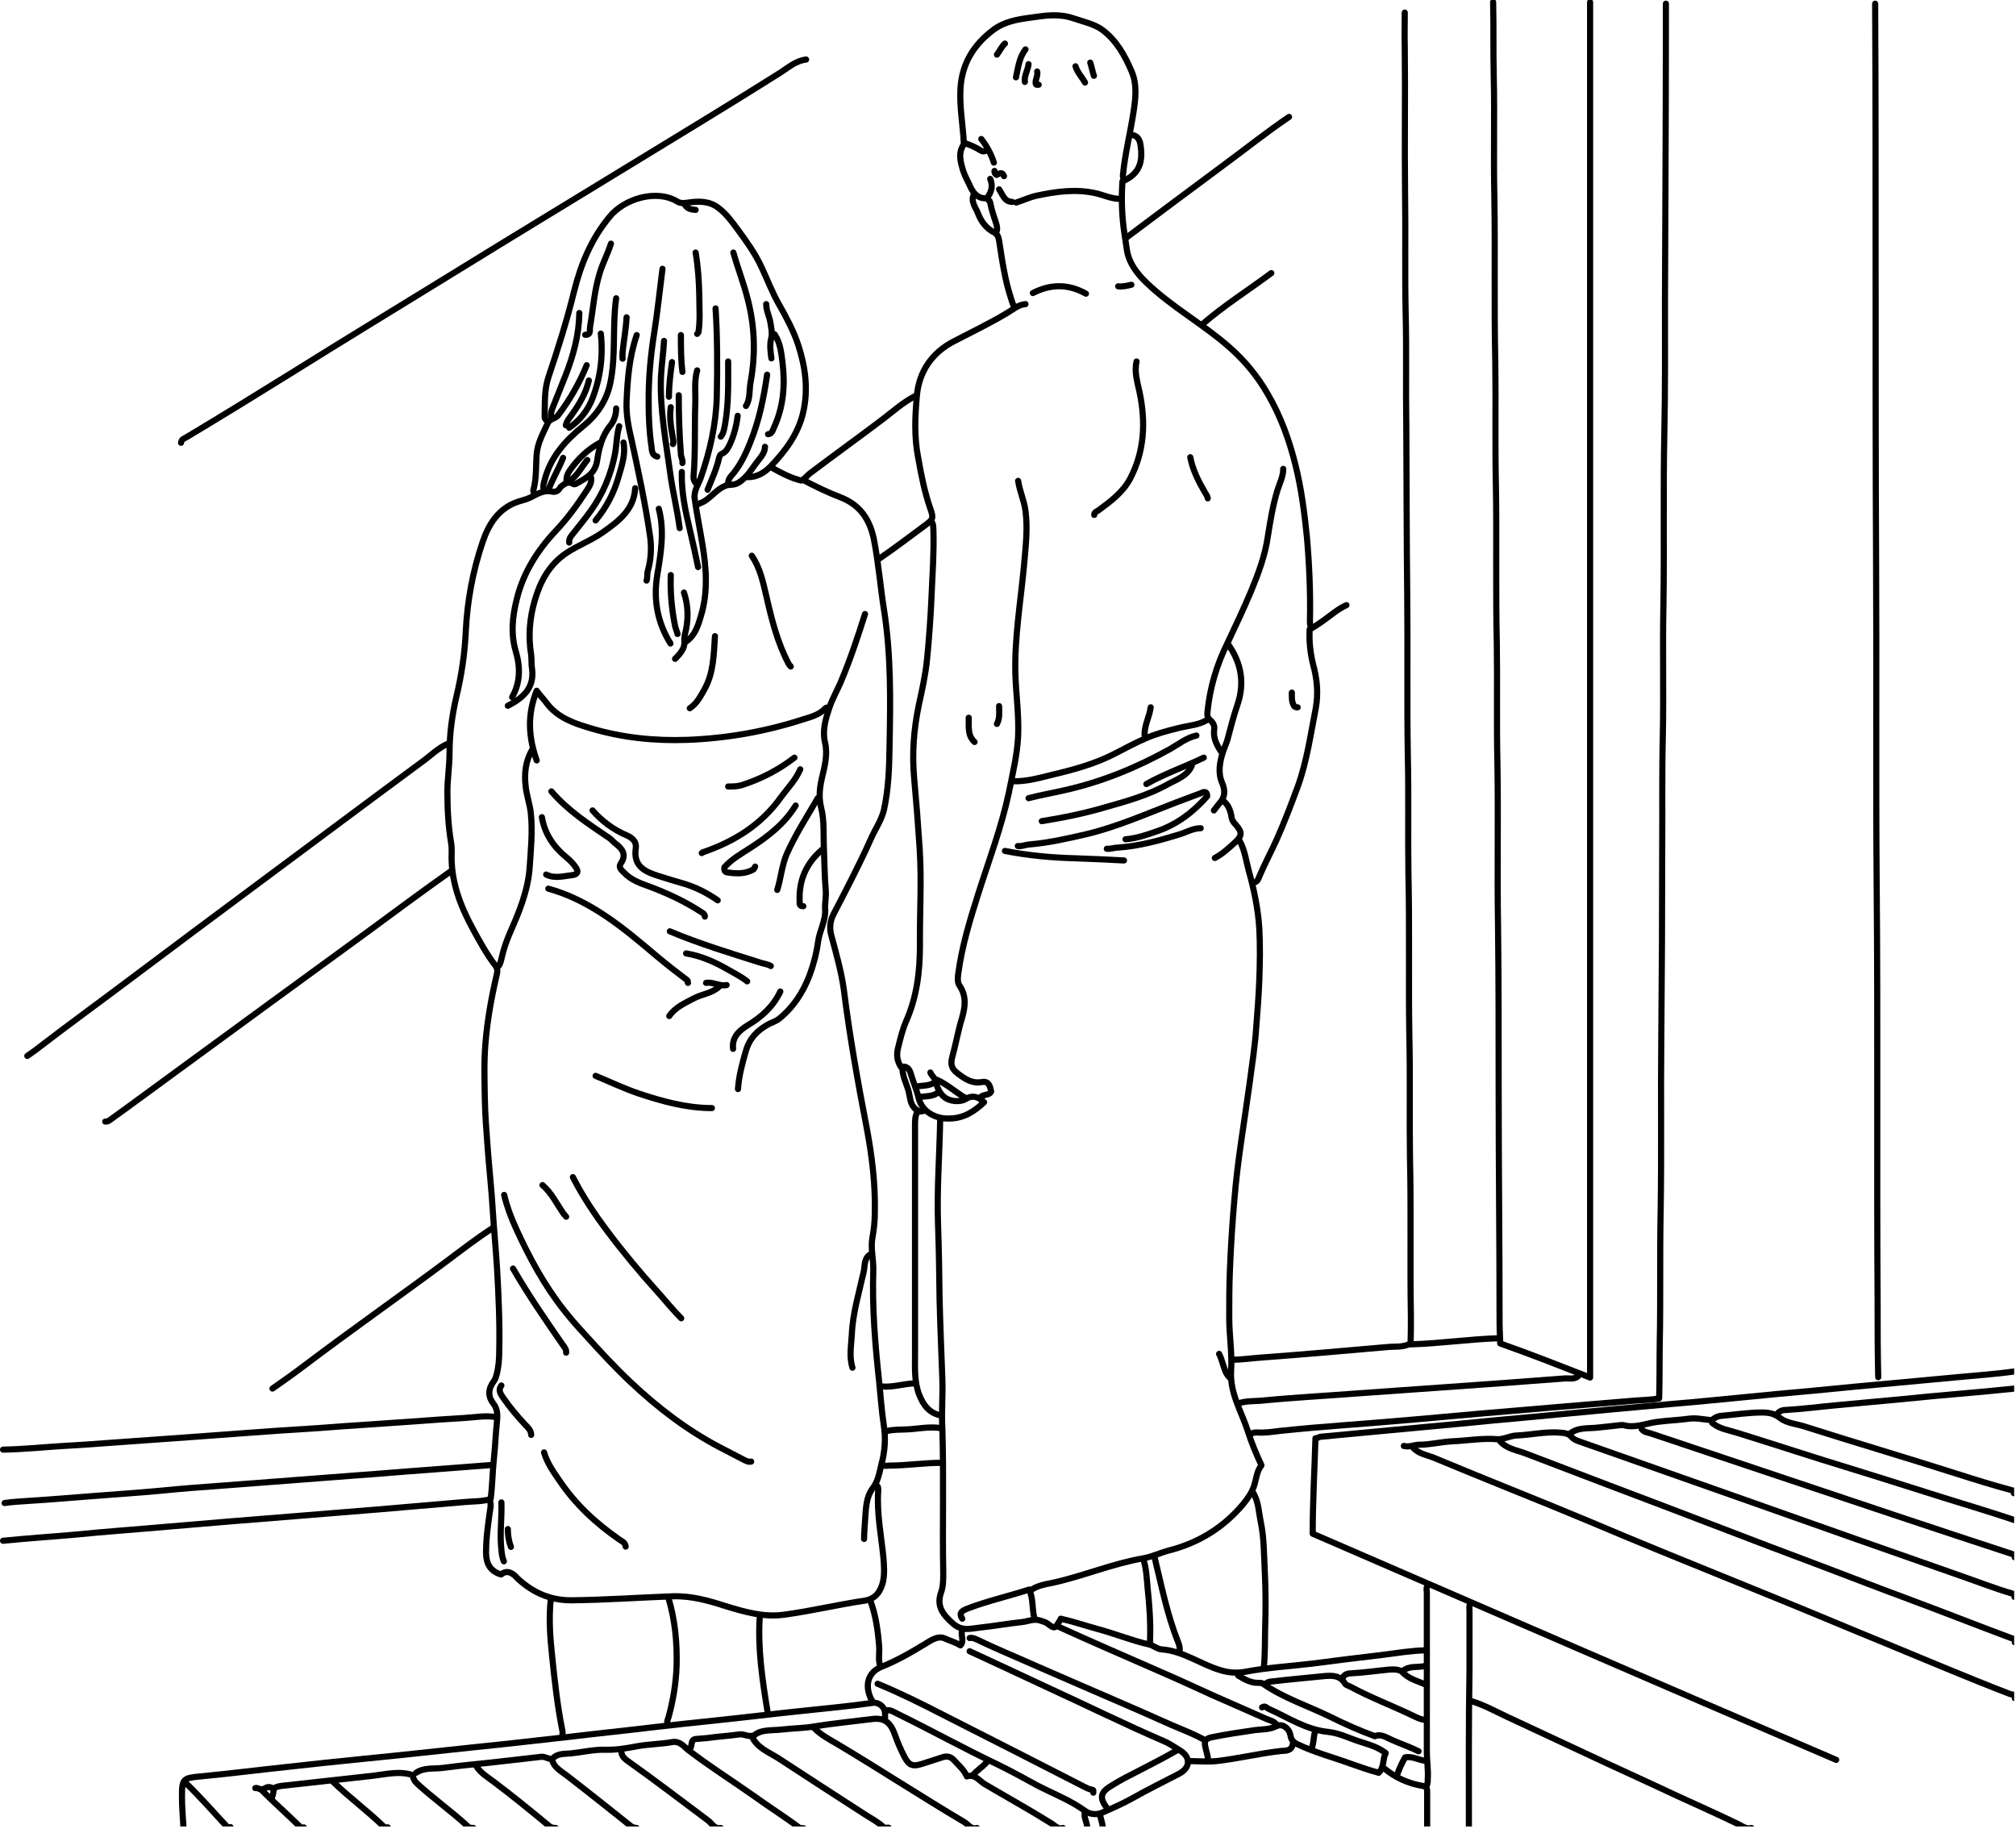 <?xml version="1.0" encoding="UTF-8"?>
<svg xmlns="http://www.w3.org/2000/svg" width="657" height="596" viewBox="0 0 657 596" fill="none">
  <g clip-path="url(#clip0_4502_8547)">
    <path d="M542.9 1.2C542.9 3.8 542.9 6.5 542.9 9.1C542.9 38.8 542.7 68.4 542.6 98.1C542.6 112.4 542.7 126.7 542.4 141C542 159.7 542.4 178.4 542.1 197.1C541.8 211.4 542.2 225.7 541.9 240C541.6 252 541.8 264 541.7 276C541.7 296.9 541.6 317.7 541.4 338.6C541.2 357.2 541.5 375.7 541.2 394.3C540.9 408.8 541.2 423.3 540.9 437.7C540.8 443.6 540.9 449.5 540.7 455.7C538.2 456.2 535.6 456.2 533.1 456.4C524.3 457.1 515.5 457.9 506.7 458.6C498.5 459.3 490.2 460 482 460.7C475.3 461.3 468.6 461.9 461.8 462.5C453.6 463.2 445.5 463.9 437.3 464.5C430.6 465 423.8 465.6 417.1 466.3C414.6 466.6 412.2 467 409.7 466.8C408.9 466.8 408.2 466.9 407.5 467.3" stroke="black" stroke-width="2" stroke-linecap="round" stroke-linejoin="round"></path>
    <path d="M518.2 0.7V448.9C508.2 445 498.8 441.3 488.9 437.8C488.9 435.8 488.7 433.5 488.7 431.3C488.7 405.5 488.4 379.8 488.4 354.1C488.4 336.7 488.4 319.2 488.2 301.8C487.9 284.1 488.3 266.4 488 248.8C487.7 235.8 488 222.7 487.8 209.7C487.4 192.5 487.8 175.3 487.5 158.1C487.2 144.6 487.5 131.1 487.3 117.6C486.9 99.8 487.3 82.1 487 64.3C486.7 51.1 487.1 37.9 486.8 24.7C486.6 16.7 486.8 8.7 486.6 0.7" stroke="black" stroke-width="2" stroke-linecap="round" stroke-linejoin="round"></path>
    <path d="M611.1 1.2C611.4 61.3 611.1 121.3 611.4 181.4C611.6 217.3 611.3 253.2 611.6 289.1C612 334.3 611.6 379.5 611.9 424.6C611.9 432.7 611.9 440.8 612.1 448.8" stroke="black" stroke-width="2" stroke-linecap="round" stroke-linejoin="round"></path>
    <path d="M457.8 4.1C457.8 7.8 457.7 11.5 457.8 15.1C458 30.9 457.7 46.8 457.9 62.6C458.1 75.9 457.8 89.2 458.1 102.4C458.4 114.4 458.1 126.4 458.3 138.4C458.4 156.7 458.4 175 458.6 193.3C458.8 211 458.5 228.7 458.8 246.3C459.1 259.2 458.8 272.1 459 284.9C459.4 302.6 459 320.3 459.3 337.9C459.6 350.9 459.3 364 459.5 377C459.9 394.4 459.5 411.7 459.8 429.1C459.8 431.9 459.8 434.7 459.7 438.1C469.5 437.8 478.9 436.4 488.3 436.1" stroke="black" stroke-width="2" stroke-linecap="round" stroke-linejoin="round"></path>
    <path d="M262.7 19.4C259.3 19.8 256.8 22.1 254.1 23.8C237 34.6 219.7 45 202.4 55.6C184.9 66.3 167.4 76.9 149.9 87.7C131.4 99.1 112.8 110.4 94.4 121.9C83.3 128.8 72.1 135.7 60.9 142.4C60.1 142.9 59.1 143.1 59 144.3" stroke="black" stroke-width="2" stroke-linecap="round" stroke-linejoin="round"></path>
    <path d="M460.4 471.6C462.2 473.8 465 474.1 467.4 475.1C475.9 478.6 484.3 482.1 492.8 485.5C501.3 488.9 509.8 492.4 518.2 495.9C525.8 499.1 533.4 502.3 541 505.4C554.1 510.7 567.2 516.1 580.3 521.4C591.6 526 602.9 530.8 614.2 535.4C627.8 541 641.4 546.8 655.2 552.1C655.5 552.2 657.1 552.1 656.6 553.4" stroke="black" stroke-width="2" stroke-linecap="round" stroke-linejoin="round"></path>
    <path d="M303.5 169.9C304.3 170.8 304.1 172 304.2 173C304.4 180 303.9 186.9 303.6 193.9C303.3 201 302.8 208 302.1 215C301.6 220 300.5 224.9 299.4 229.9C297.8 237.7 297.2 245.4 297.9 253.4C298.6 261.1 299.2 268.7 299.7 276.4C300.4 287 299.7 297.5 299.8 308.1C299.8 316.6 298.8 324.9 295.3 332.8C294.1 335.6 293.4 338.5 292.7 341.4C292.1 343.6 292.3 345.7 293.6 347.7C295.3 347.2 296.3 348.3 296.7 349.5C297.5 352.3 298.7 355 299.4 357.9C300.5 362.3 304.9 364.7 309.5 364.5C314.2 364.4 317.5 362.2 320.7 359.2C318.7 357.2 316.7 356.9 314.8 358.1C312.9 359.3 309.4 359 307.6 357.4C306.2 356.2 305.5 354.5 305 352.8" stroke="black" stroke-width="2" stroke-linecap="round" stroke-linejoin="round"></path>
    <path d="M656.6 446.9C650.4 447.8 644.1 448.2 637.9 448.8C631.4 449.4 625 450 618.5 450.6C609.3 451.4 600.1 452.3 590.9 453.2C583.1 453.9 575.4 454.6 567.6 455.4C560.1 456.1 552.6 456.9 545 457.5C538.8 458.1 532.5 458.6 526.3 459.2C517.1 460.1 507.9 460.9 498.7 461.8C490.9 462.5 483.2 463.2 475.4 464C467.9 464.7 460.4 465.4 452.8 466.1C445.4 466.8 437.9 467.5 430.5 468.2C429.9 468.2 429.5 468.7 428.7 468.7C428.4 479 427.8 489.3 427.8 499.8C484.6 524.4 541.5 549.1 598.4 573.5" stroke="black" stroke-width="2" stroke-linecap="round" stroke-linejoin="round"></path>
    <path d="M488.9 469.7C491.1 472.2 494.5 472.6 497.3 473.7C506.5 477.2 515.6 480.7 524.8 484.2C535.9 488.4 547 492.6 558.2 496.9C570.1 501.5 582 506 594 510.5C603.5 514.1 613 517.8 622.5 521.3C633.5 525.4 644.4 529.7 655.4 533.8C656 534 656.9 534.1 656.6 535.2" stroke="black" stroke-width="2" stroke-linecap="round" stroke-linejoin="round"></path>
    <path d="M161.7 461.8C158.2 461.2 154.7 461.9 151.1 462.1C145.7 462.4 140.4 462.8 135 463.2C128.7 463.6 122.4 464.1 116.1 464.5C110.9 464.8 105.7 465.3 100.5 465.6C94.1 466 87.7 466.4 81.3 466.9C75 467.4 68.7 467.8 62.3 468.3C54.4 468.9 46.5 469.4 38.5 470C32.6 470.4 26.7 470.9 20.7 471.2C14.1 471.6 7.6 472.3 1 472.4" stroke="black" stroke-width="2" stroke-linecap="round" stroke-linejoin="round"></path>
    <path d="M160.3 477.4C152.9 478 145.6 478.5 138.2 479.1C130.8 479.6 123.5 480.3 116.1 480.8C109.1 481.3 102.2 481.9 95.2 482.4C87.8 483 80.3 483.5 72.9 484.1C66 484.6 59.1 485.1 52.3 485.8C44.7 486.5 37.1 487 29.5 487.6C22.8 488.1 16.1 488.7 9.4 489.1C6.8 489.3 4.1 489.4 1.5 489.8" stroke="black" stroke-width="2" stroke-linecap="round" stroke-linejoin="round"></path>
    <path d="M182.3 159.3C181.7 160.2 180.6 160.4 179.9 160.2C177.2 159.6 175.1 161 172.9 162.1C171.3 162.9 169.4 163.2 167.7 163.9C162.1 166.3 159.2 171 157.3 176.6C154.1 186 152.3 195.7 151.8 205.6C151.5 212.9 150.4 220.1 148.7 227.2C147.3 233.2 146.5 239.3 146.5 245.4C146.5 249.6 145.8 253.9 145.8 258.1C145.8 263.6 146.1 269.2 147 274.6C147.2 275.7 147.2 276.7 147.2 277.7C146.8 286.9 149.9 295 154.2 302.9C156.4 306.9 158.6 311 161.4 314.6C162.3 315.7 162.1 316.8 161.8 318C160.1 325.3 158.8 332.6 158.2 340.1C157.7 346.1 157.9 352.1 158 358.1C158.1 363.3 158.5 368.5 158.9 373.7C159.4 380.7 160.2 387.6 160.6 394.6C161 400.9 161.6 407.2 162 413.6C162.5 422.5 162.9 431.3 162.7 440.2C162.7 442.9 162.5 445.5 161.8 448.1C161.6 448.8 161.4 449.5 161 450C159.1 452.5 158.9 455 160.8 457.4C162.4 459.5 162.1 461.7 161.9 463.9C161.5 467.6 161.4 471.3 161 474.9C160.5 479.4 160.5 483.9 159.9 488.5C157 489.4 154.1 489.2 151.2 489.5C141.8 490.3 132.5 491.1 123.1 491.9C114.1 492.6 105 493.4 96 494.1C82.2 495.2 68.5 496.3 54.7 497.5C44.6 498.4 34.5 499.1 24.5 500.1C16.7 500.8 8.8 501.3 1 502.1" stroke="black" stroke-width="2" stroke-linecap="round" stroke-linejoin="round"></path>
    <path d="M404 274C405.7 277.1 406.1 280.6 407 283.9C408.7 290 410 296.2 410.4 302.6C410.7 308.2 410.6 313.8 410.4 319.4C410.2 324.5 409.8 329.6 409.4 334.8C409 341 408 347.1 407.2 353.3C405.5 365.8 403.3 378.2 402.3 390.7C401.6 398.6 401.1 406.5 400.8 414.4C400.6 419.4 400.6 424.5 400.6 429.5C400.6 435.3 401.6 441 401.2 446.8C400.8 454 404.5 459.8 406.6 466.2C407.8 470.1 409.4 473.8 411.1 477.5C409.5 479.5 409.4 482.2 408.6 484.5C407.8 486.7 406.5 488.5 405.1 490.2C398.8 497.7 390.8 502.7 381.2 505.2C378.4 505.9 375.5 507.3 372.7 507.8C362.7 509.5 353.3 513.5 343.5 515.7C340.8 516.3 337.9 516.6 335.6 518.5" stroke="black" stroke-width="2" stroke-linecap="round" stroke-linejoin="round"></path>
    <path d="M457.5 471.2C459.2 471.7 460.9 470.8 462.5 470.8C466.1 470.8 469.5 469.9 473.1 469.7C478.1 469.5 483 468.6 488 469C490.1 469.1 492 467.9 494.2 467.8C499.1 467.6 503.9 466.4 508.8 466.9C510 467 511.3 467.2 512.2 468.3C512.7 468.9 513.5 469.3 514.3 469.6C533.5 476.4 552.7 483.1 571.9 489.9C594.1 497.8 616.4 505.6 638.6 513.4C644.4 515.4 650.2 517.7 656.1 519.4C656.6 519.5 656.6 519.9 656.5 520.4" stroke="black" stroke-width="2" stroke-linecap="round" stroke-linejoin="round"></path>
    <path d="M146.1 242.3C142.8 243.7 140.3 246.3 137.5 248.3C118.9 262 100.4 275.9 81.9 289.6C69.8 298.6 57.7 307.6 45.6 316.7C34.2 325.3 22.6 333.7 11.3 342.4C10.5 343 9.7 343.5 8.9 344.1" stroke="black" stroke-width="2" stroke-linecap="round" stroke-linejoin="round"></path>
    <path d="M288.4 560.4C288.4 558.8 288.8 557.1 287.2 555.8C286.4 555.1 285.4 554.8 284.6 554.9C277 556 269.4 556.7 261.8 557.5C252.1 558.5 242.5 559.7 232.8 560.7C226.1 561.4 219.4 562.1 212.6 562.9C203.6 564 194.5 564.9 185.5 566C175.4 567.1 165.4 568.3 155.3 569.3C142.9 570.6 130.5 572 118.1 573.2C109.9 574 101.8 574.9 93.6 575.8C84.2 576.8 74.7 578 65.3 578.9C59.7 579.4 59.3 579.7 59.3 585.4C59.3 588.8 59.6 592.3 59.8 595.7" stroke="black" stroke-width="2" stroke-linecap="round" stroke-linejoin="round"></path>
    <path d="M535 465.7C535.7 466.7 536.9 466.8 537.9 467.1C551 471.5 564.1 475.9 577.3 480.3C603.5 489.1 629.7 497.9 656 506.5C656.6 506.7 656.8 506.9 656.6 507.5" stroke="black" stroke-width="2" stroke-linecap="round" stroke-linejoin="round"></path>
    <path d="M261.7 156.4C265.7 158.5 269.8 160.5 274 162.1C280.4 164.6 283.5 169.4 284.8 175.8C286.3 183.4 286.9 191.2 288.1 198.8C290.4 213.4 290.2 228.2 289.9 242.9C289.8 249.9 289.6 256.9 288.1 263.8C287.3 267.3 285.2 270.2 283.8 273.4C280.1 281.7 275.9 289.7 271.7 297.8C270.3 300.5 270.3 302.9 271.1 305.5C272.6 311.1 274.2 316.7 275 322.5C276.9 337.7 279.6 352.8 282.5 367.8C284.2 376.9 285.3 385.9 285.1 395.2C285.1 397.9 284.8 400.7 284.3 403.4C283.7 407 284.7 410.4 284.6 414C284.2 426.1 285.2 438.2 286.5 450.2C287 454.9 287.3 459.7 288 464.3C288.7 468.6 288.4 472.9 287.3 477C286.6 479.7 286.3 482.5 284.4 485C282.1 488.1 282.2 492 281.9 495.7C281.8 497.6 281.6 499.5 281.6 501.5" stroke="black" stroke-width="2" stroke-linecap="round" stroke-linejoin="round"></path>
    <path d="M146.8 284C138 290.2 129.4 296.6 120.7 303C109.7 311 98.8 319 87.8 327C77.5 334.5 67.2 342.1 56.9 349.6C49.9 354.7 42.9 359.9 35.8 365C35.3 365.4 34.9 365.5 34.3 365.5" stroke="black" stroke-width="2" stroke-linecap="round" stroke-linejoin="round"></path>
    <path d="M331.8 156.7C332.3 160.1 333.8 163.2 334.2 166.5C335 172.5 334.2 178.5 333.7 184.5C332.6 196.2 330.6 207.8 330.9 219.5C331.1 226.3 332.1 233.1 331.8 239.9C331.5 246.1 330 252.1 328.8 258.2C326.4 269.5 322.3 280.3 318.8 291.3C316.1 299.8 313.5 308.3 312.3 317.2C312.1 318.7 312 320.2 312.7 321.2C315.1 324.7 314.5 328.3 313.5 331.8C312.2 336 311.5 340.3 310.3 344.6C309.8 346.5 309.9 348.2 312.1 349.8C314.6 351.7 316.8 353.2 320.1 352.6C321.9 352.3 322.6 353.4 323 355.7C322.3 357.2 320.2 356.4 319.4 357.8" stroke="black" stroke-width="2" stroke-linecap="round" stroke-linejoin="round"></path>
    <path d="M514.6 448.1C513.4 449.7 511.5 449.1 510 449.2C496.8 450.2 483.6 451.2 470.4 452.1C461 452.8 451.5 453.4 442.1 454.1C431.9 454.9 421.8 455.4 411.6 456.4C408.9 456.7 406.1 456.4 403.4 457.4" stroke="black" stroke-width="2" stroke-linecap="round" stroke-linejoin="round"></path>
    <path d="M366.3 58.5C365.9 57.9 365.9 57.3 366 56.6C366.7 49.8 368.4 43.2 369.4 36.5C370.1 32.1 370.6 27.5 368.8 23.3C366.6 18.1 363.8 13.1 359.2 9.7C356.6 7.8 353.1 7.1 349.9 6C345.3 4.4 340.9 5 336.2 5.7C331.6 6.3 327.3 7 323.5 9.9C317.1 14.8 313.4 21 313 29.1C312.7 34.9 313.8 40.7 314.1 46.5C316.1 47.2 318 48 319.7 49.1C320.5 49.6 321 49.1 321.6 49.1" stroke="black" stroke-width="2" stroke-linecap="round" stroke-linejoin="round"></path>
    <path d="M368.5 43.9C370.5 44.1 371.4 45.2 371.7 47.3C372.5 52.8 371.4 56.7 365.8 59.1C365.4 64.9 365.6 70.7 366.5 76.5C366.8 78.3 367 80 367.3 81.8C368.1 86 370.6 89.2 373.6 92.1C381.9 100.1 392.1 105.6 400.7 113.2C405.7 117.6 409.9 122.7 413.2 128.5C417.4 135.7 420.2 143.5 422.2 151.6C424.1 159.2 425.1 167 425.9 174.9C426.7 184 427.1 193.1 426.9 202.2C426.9 203 426.9 203.9 427.4 204.6" stroke="black" stroke-width="2" stroke-linecap="round" stroke-linejoin="round"></path>
    <path d="M164.3 389.4C165.2 393.2 166.6 396.9 168.2 400.4C172.5 409.8 177.4 418.9 183.9 427.1C186.1 429.9 188.5 432.6 190.9 435.2C195.6 440.4 200.4 445.6 205.5 450.4C214.2 458.6 223.7 465.9 234.3 471.5C236.9 472.9 239.6 474.2 242.2 475.6C243 476 243.8 476.5 244.8 476.3" stroke="black" stroke-width="2" stroke-linecap="round" stroke-linejoin="round"></path>
    <path d="M558 463.7C560.4 465.7 563.6 466.1 566.4 467C578.6 470.8 590.7 474.8 602.9 478.5C616.3 482.6 629.7 487 643.2 491.1C647.7 492.5 652.2 493.9 656.6 495.4" stroke="black" stroke-width="2" stroke-linecap="round" stroke-linejoin="round"></path>
    <path d="M306.4 364.7C306.2 376.1 305.3 387.6 305.7 399C306 407.1 306.1 415.2 306.2 423.2C306.4 431.9 306.8 440.6 307.1 449.3C307.3 454.7 306.8 460.1 307.1 465.4C307.6 481.2 307.1 496.9 307.4 512.7C307.4 514.9 307.4 517.1 306.6 519.2C305.2 523.5 307.3 526.2 310.6 529.1C313.5 531.7 316.4 530.7 319.3 530.4C323.9 529.9 328.4 529.1 333 528.6C335 528.4 336.9 527.4 339 528.1C339.9 528.4 340.7 528.6 341.4 529.1C343.6 530.8 343.8 530.8 345.2 528.4C345.4 528.1 345.6 528 345.7 527.5C349.7 528.4 353.5 529.7 357.5 530.8C363.2 532.3 368.7 534.6 374.5 535.9C375.9 536.2 377.1 537.4 378.6 537.5C385.6 538 391.3 542.4 397.8 544.3C400.5 545.1 402.9 545.3 405.8 544.8C413.1 543.4 420.5 543 427.9 542.1C435.4 541.1 442.9 540.2 450.5 539.3C455.2 538.7 459.9 537.9 464.6 537.8" stroke="black" stroke-width="2" stroke-linecap="round" stroke-linejoin="round"></path>
    <path d="M243.8 155.5C246.8 155.5 249.3 153.9 251.1 152C255.9 147.1 260.1 141.4 261.7 134.6C263.5 127.1 262.5 119.6 260.1 112.3C258.6 107.8 256.4 103.7 254.1 99.6C251.7 95.5 250.1 91.1 248.1 86.9C246.1 82.6 243.3 78.7 240.5 74.9C238.6 72.3 236.7 69.7 234.2 67.8C231.3 65.5 227.8 65.5 224.4 66C223 66.2 221.8 66.4 220.6 65.6C213.8 61.6 203.4 64.8 198.7 70.6C192.7 77.8 189.3 86.1 187.1 94.9C184.8 104.3 181.9 113.5 178.8 122.7C177.3 127.1 177.6 131.5 177.5 135.9C177.5 136.4 177.8 136.8 178.2 137.1" stroke="black" stroke-width="2" stroke-linecap="round" stroke-linejoin="round"></path>
    <path d="M174.9 247.8C172.3 240.4 171.7 233.1 174.9 225.1C176.1 226.8 177.3 227.9 178.2 229.2C181.8 233.9 187 235.7 192.4 237.3C202.7 240.4 213.3 241.5 224.1 241.1C236.9 240.6 249.5 238.4 261.8 234.4C264.4 233.6 267.1 232.9 269 230.8C269.3 230.5 269.6 230.6 270 230.6" stroke="black" stroke-width="2" stroke-linecap="round" stroke-linejoin="round"></path>
    <path d="M570.8 595.7C569 596.2 567.7 595 566.2 594.3C559.7 591.2 553.1 588.2 546.5 585.2C536.5 580.5 526.5 576 516.5 571.3C508 567.3 499.5 563.4 491 559.4C487.2 557.6 483.4 555.5 479.3 554.3" stroke="black" stroke-width="2" stroke-linecap="round" stroke-linejoin="round"></path>
    <path d="M366.8 273.5C370.5 273.2 373.9 272 377.3 270.8C383.7 268.6 389 264.5 393.4 259.5C393.4 257.4 391.9 258.2 391.3 258.5C388.7 259.5 386 260.5 383.3 261.5C373.6 265.2 364 269.5 353.8 271.9C347.7 273.3 341.6 274.7 335.3 275.2C334.1 275.3 332.9 275.9 331.7 275.7" stroke="black" stroke-width="2" stroke-linecap="round" stroke-linejoin="round"></path>
    <path d="M298.9 362.5C298.2 363.8 298.2 365.2 298.2 366.6C298.2 391.5 298.2 416.5 298.2 441.4C298.2 445.8 297.9 450.3 299.6 454.6C300.9 457.9 302.9 460.6 306.8 461.3" stroke="black" stroke-width="2" stroke-linecap="round" stroke-linejoin="round"></path>
    <path d="M438.8 197.2C435.9 198.5 433.5 200.7 430.9 202.5C429.6 203.4 428.3 204.3 426.8 205.1C426.6 208.9 427 212.7 427.9 216.4C429.2 221.1 429.7 225.8 428.8 230.8C427.1 239.4 425.9 248.2 422.9 256.4C420.8 262.1 418.6 267.9 416.1 273.5C414.3 277.5 412.2 281.4 410.5 285.4C410.1 286.3 409.9 287.3 408.7 287.6" stroke="black" stroke-width="2" stroke-linecap="round" stroke-linejoin="round"></path>
    <path d="M207.5 109.2C205.1 116.2 204.5 123.5 204.2 130.8C204 135.2 204.9 139.5 205.9 143.7C208.1 153.9 210.3 164.1 211.8 174.4C212.4 178.3 212.2 182.3 211.1 186.1C210.8 187.1 211.1 188.2 210.7 189.2" stroke="black" stroke-width="2" stroke-linecap="round" stroke-linejoin="round"></path>
    <path d="M207 159.1C206.6 166.2 201.5 169.9 196.4 173.5C192.7 176.1 188.4 177.7 184.6 180.2C179 184 176.1 189.4 174.3 195.6C172.6 201.4 172.1 207.3 173.1 213.4C173.3 214.9 173.1 216.4 173.4 218C174.2 224.2 170.4 227.5 165.5 230" stroke="black" stroke-width="2" stroke-linecap="round" stroke-linejoin="round"></path>
    <path d="M511.5 467.3C514.2 465 517.7 465.6 520.9 465.2C523.4 464.9 525.9 464.7 528.3 464.4C528.5 464.4 528.8 464.4 529 464.4C532.7 465.5 536.2 463.9 539.8 463.4C543.4 462.9 547 462.8 550.6 462.3C552.9 462 555.2 462.6 557.8 462.8C558.6 462.3 559.4 461.5 560.9 461.4C565.4 461 569.8 460.3 574.3 460.3C576.3 460.3 578.3 460.6 580.1 462.1C582.3 463.8 585.3 464 587.9 464.8C604.5 470.1 621.2 475 637.8 480.3C643.7 482.2 649.6 484 655.5 485.6C656.1 485.8 656.7 485.7 656.3 486.6" stroke="black" stroke-width="2" stroke-linecap="round" stroke-linejoin="round"></path>
    <path d="M656.6 452.5C650.6 453.1 644.6 453.7 638.6 454.2C632.5 454.7 626.4 455.3 620.4 455.9C612.9 456.6 605.4 457.3 597.8 458C592.4 458.5 587.1 459.2 581.7 459.5C580.5 459.5 579.5 460.2 578.8 461.2" stroke="black" stroke-width="2" stroke-linecap="round" stroke-linejoin="round"></path>
    <path d="M392.7 567.1C389.2 565.1 385.4 563.7 381.7 562.1C375.9 559.5 370 556.9 364.2 554.4C355.6 550.7 347.1 547 338.6 543.3C331.9 540.3 325 537.5 318.4 534.3C317.7 534 316.9 533.6 316 533.8" stroke="black" stroke-width="2" stroke-linecap="round" stroke-linejoin="round"></path>
    <path d="M344.5 529.9C355.4 534.9 366.4 539.6 377.3 544.4C383.3 547 389.2 549.7 395.1 552.4C401 555 406.9 557.6 412.8 560.2C414 560.7 415.5 560.9 416.2 562.4" stroke="black" stroke-width="2" stroke-linecap="round" stroke-linejoin="round"></path>
    <path d="M160.5 400.2C155.6 403.4 150.9 407 146.1 410.6C130.4 422.3 114.4 433.5 98.8 445.3C95.5 447.8 92.1 450.2 88.8 452.5" stroke="black" stroke-width="2" stroke-linecap="round" stroke-linejoin="round"></path>
    <path d="M192.6 155.5C193 157.3 191.9 158.8 191.1 160C188.1 164.6 184.9 169 181.1 173C175.1 179.4 170.5 186.7 168.4 195.3C167 200.9 166.4 206.6 168.1 212.3C169.6 217.4 169.6 222.4 166.9 227.2" stroke="black" stroke-width="2" stroke-linecap="round" stroke-linejoin="round"></path>
    <path d="M173.5 244.2C171.3 247.9 170.8 251.9 171.3 256.2C171.6 259.2 172.7 262.1 173 265.1C173.6 271 173 276.9 172.6 282.9C172 290.5 169.1 297.4 166.1 304.2C165 306.8 164.1 309.4 163.5 312.1C163.2 313.2 163.1 314.4 162.1 315.2" stroke="black" stroke-width="2" stroke-linecap="round" stroke-linejoin="round"></path>
    <path d="M286 548.7C293.3 551.7 300.3 555.2 307.3 558.8C322.7 566.6 338 574.4 353.4 582.3C354.2 582.7 355 583.1 355.8 583.2C356.7 583.3 356.1 583.9 356.3 584.2" stroke="black" stroke-width="2" stroke-linecap="round" stroke-linejoin="round"></path>
    <path d="M316 538.1C324.3 541.9 332.5 545.8 340.7 549.6C353.6 555.5 366.3 561.8 379.3 567.4C381.2 568.2 383 569.5 384.8 570.6C388.1 572.7 387.9 576.1 384.3 578C379.1 580.7 373.8 583.3 368.7 586.2C365.6 587.9 362.4 589.3 359.2 590.7C357 591.6 355 591.1 353.7 590.2C348.8 586.6 343.1 584.5 337.8 581.7C333.5 579.4 329.3 577 324.9 574.9C314 569.7 303.5 563.9 292.7 558.6C291.4 558 290.2 557 288.6 557.4" stroke="black" stroke-width="2" stroke-linecap="round" stroke-linejoin="round"></path>
    <path d="M200.8 97.2C199.5 106.4 200.8 115.7 198.9 124.8C197.7 130.6 194.5 135.3 190 138.9C184.2 143.6 179.4 149 177.5 156.4C177.2 157.5 176.8 158.6 177.3 159.8" stroke="black" stroke-width="2" stroke-linecap="round" stroke-linejoin="round"></path>
    <path d="M215.9 87.6C215 94.6 214.3 101.5 213.2 108.5C212 116.1 211.3 123.7 211.4 131.3C211.4 136 211.6 140.8 212.3 145.4C212.5 146.7 212.3 148.3 214.2 148.8" stroke="black" stroke-width="2" stroke-linecap="round" stroke-linejoin="round"></path>
    <path d="M216.4 111.1C216.2 115 215.6 118.9 215.4 122.9C215 133.4 217 143.7 218.4 154.1C219.2 160.1 220.7 166 221.5 172.1" stroke="black" stroke-width="2" stroke-linecap="round" stroke-linejoin="round"></path>
    <path d="M281.9 200.1C279.5 207.7 277 215.2 273.9 222.5C272.7 225.2 271.2 227.9 270.3 230.6C269.1 234.2 267.9 238 268.9 242.1C269.8 246 268.7 250 267.8 253.8C267.1 256.9 266.8 260 267.6 263.2C268.7 267.5 268.3 272 268.5 276.4C268.7 281 268.7 285.5 269.1 290.1C269.3 292.2 268.8 294.2 268.9 296.1C269.2 300 267.1 303.2 266.6 306.9C266.1 310.7 265.1 314.4 263.8 317.9C261.7 323.4 258.5 328.3 253.9 332C252.9 332.8 251.5 333.2 250.4 333.8C246.9 335.7 244.3 338.3 243.1 342.4C241.9 346.5 240.8 350.6 240.5 354.9" stroke="black" stroke-width="2" stroke-linecap="round" stroke-linejoin="round"></path>
    <path d="M459.7 437.8C457.2 439.2 454.4 438.7 451.8 439C438.2 440.2 424.6 441.4 411 442.4C407.9 442.6 404.8 443.1 401.6 443.1" stroke="black" stroke-width="2" stroke-linecap="round" stroke-linejoin="round"></path>
    <path d="M233.2 100.5C233.8 110 233.8 119.5 233.6 129C233.4 138.1 231.4 147 228.4 155.6C227.6 157.9 226 160 226.4 162.6C227.1 167.5 228.1 172.4 228.9 177.3C230.2 185.1 230.8 193 228.4 200.8C227.5 203.9 226.5 207.2 223.4 209.2" stroke="black" stroke-width="2" stroke-linecap="round" stroke-linejoin="round"></path>
    <path d="M418.2 152.8C418.2 155.3 417 157.5 416.3 159.8C414.8 164.7 414 169.7 413.2 174.7C412.3 181 410.1 186.9 407.7 192.7C405.3 198.4 402.7 203.9 400.1 209.4C396.5 216.6 394.3 224.1 393.5 232C393.4 233.1 393.5 233.9 394.3 234.6C395.3 235.4 395.9 236.5 395.7 237.7C395.3 240.5 396.5 242.7 397.9 244.9" stroke="black" stroke-width="2" stroke-linecap="round" stroke-linejoin="round"></path>
    <path d="M408.3 486.3C410.2 489.3 410.2 492.8 410.9 496.1C412 501.5 411.9 506.9 412.2 512.4C412.5 518.5 412.5 524.6 412.3 530.6C412.2 534.8 412.3 538.9 411.9 543.1" stroke="black" stroke-width="2" stroke-linecap="round" stroke-linejoin="round"></path>
    <path d="M389.9 239.7C386.7 240.4 384.1 242.5 381.3 244.1C370.5 250.1 359.1 254.8 347 257.5C343.1 258.4 339.1 259.1 335.2 260.1" stroke="black" stroke-width="2" stroke-linecap="round" stroke-linejoin="round"></path>
    <path d="M420.1 38.1C412.7 43.1 405.7 48.7 398.5 54C388 61.8 377.5 69.6 367 77.5" stroke="black" stroke-width="2" stroke-linecap="round" stroke-linejoin="round"></path>
    <path d="M464.6 560.4C463.3 560.5 462.2 559.9 461.1 559.4C454.1 556 446.8 553.3 440 549.6C439.4 549.3 438.7 549.2 438.3 548.6C436.7 545.9 434.1 546 431.6 546.2C425.8 546.8 419.9 547.3 414.1 548C413.3 548 412.8 548.5 412.2 548.8" stroke="black" stroke-width="2" stroke-linecap="round" stroke-linejoin="round"></path>
    <path d="M370.4 117.8C369.6 121.3 370.7 124.6 371.4 127.9C373.4 137.6 373 147 368.3 156C365.9 160.5 361.9 163.4 358 166.3C357.4 166.7 356.6 166.9 356.6 167.8" stroke="black" stroke-width="2" stroke-linecap="round" stroke-linejoin="round"></path>
    <path d="M265.3 563.1C267.4 565.3 270.2 566.8 272.8 568.3C286.7 576.6 300.3 585.5 314.3 593.8C315.6 594.6 316.5 596.3 318.4 595.7" stroke="black" stroke-width="2" stroke-linecap="round" stroke-linejoin="round"></path>
    <path d="M239 82.3C240.4 87.3 242.3 92.1 243.6 97.2C246 106.3 246.3 115.4 244.6 124.6C244.1 127.2 244.6 129.9 243.1 132.3" stroke="black" stroke-width="2" stroke-linecap="round" stroke-linejoin="round"></path>
    <path d="M388.4 249.5C387 252.8 383.7 253.9 380.9 255.4C374.4 259.1 367.2 261.1 360.1 263.1C353.3 265.1 346.4 266.5 339.5 267.6" stroke="black" stroke-width="2" stroke-linecap="round" stroke-linejoin="round"></path>
    <path d="M400.2 209.9C404.5 215.9 405.7 222.5 403.3 229.6C402 233.4 401 237.3 400 241.1C399.6 242.5 398.9 243.9 398.5 245.2C397.5 248.3 396.9 251.9 398.2 254.9C399.4 257.7 399.3 259.8 397.3 261.9C396.7 262.6 396.2 263.4 395.6 264.1" stroke="black" stroke-width="2" stroke-linecap="round" stroke-linejoin="round"></path>
    <path d="M193.1 264.1C196.2 267.6 199.9 270.4 204.2 272.2C206.3 273.1 207.5 274.5 207.2 276.4C206.3 282.4 210.3 284.1 214.7 285.5C217.6 286.4 220.5 287.3 223.3 288.1C227.1 289.3 230.6 291.1 233.9 293.4" stroke="black" stroke-width="2" stroke-linecap="round" stroke-linejoin="round"></path>
    <path d="M178.7 289.6C185.3 291.4 191.3 294.5 196.9 298.2C203.1 302.3 208.7 307.1 214.4 311.9C217.5 314.5 220.6 316.9 223.8 319.3C224.4 319.7 224 320 224.2 320.3" stroke="black" stroke-width="2" stroke-linecap="round" stroke-linejoin="round"></path>
    <path d="M186.7 383.6C189.9 389.9 193.8 395.7 198 401.3C203.1 408.1 208.6 414.7 214.3 421C216.9 423.9 219.3 426.9 222 429.6" stroke="black" stroke-width="2" stroke-linecap="round" stroke-linejoin="round"></path>
    <path d="M245.2 566.2C246.9 569.6 250.5 571 253.4 572.8C262.9 579 272.4 585.2 281.9 591.3C283.9 592.6 286.1 593.7 287.9 595.4C288.4 595.9 289 595.5 289.6 595.6" stroke="black" stroke-width="2" stroke-linecap="round" stroke-linejoin="round"></path>
    <path d="M179.5 521.1C178.8 527.5 179.3 533.9 180 540.3C180.8 548.2 181.7 556.2 183.3 564.1C183.4 564.6 183.3 565.2 183.3 565.8" stroke="black" stroke-width="2" stroke-linecap="round" stroke-linejoin="round"></path>
    <path d="M214.7 165.8C216.6 173 215.4 180.2 214.2 187.4C212.9 195.3 214.2 202.8 218.5 209.7" stroke="black" stroke-width="2" stroke-linecap="round" stroke-linejoin="round"></path>
    <path d="M393.7 234.4C390.9 236.3 387.5 236.4 384.3 237.2C380.6 238.1 376.8 239.1 373.4 240.6C370.1 242 366.8 243.8 363.5 245.5C356.8 249 349.6 250.9 342.4 252.6C338.4 253.6 334.4 254.7 330.2 254.6" stroke="black" stroke-width="2" stroke-linecap="round" stroke-linejoin="round"></path>
    <path d="M217.8 520.6C220 527.9 220.7 535.3 220.5 542.9C220.3 548.5 219.4 554 217.9 559.5C217.7 560.2 217.2 561 217.6 561.9" stroke="black" stroke-width="2" stroke-linecap="round" stroke-linejoin="round"></path>
    <path d="M479.1 522.7C478.7 523.5 478.9 524.3 478.9 525.1C478.9 531.5 478.9 537.9 478.9 544.3C478.6 561.4 478.7 578.5 478.7 595.6" stroke="black" stroke-width="2" stroke-linecap="round" stroke-linejoin="round"></path>
    <path d="M334.2 99.1C331.8 99.3 330.1 100.9 328.2 102C322.7 105.3 316.9 108.1 311.1 111.1C303.8 114.8 299.5 121 298.8 129C298.2 135.6 297.9 142.4 299.2 149C300.2 154.7 301.3 160.3 303.2 165.8C304.3 168.9 304.1 169.2 301.6 171.1C296.6 174.8 291.6 178.6 286.5 182.1" stroke="black" stroke-width="2" stroke-linecap="round" stroke-linejoin="round"></path>
    <path d="M327.5 277.3C335.1 278.8 342.8 279.5 350.5 279.7C355.8 279.9 361.1 280.1 366.3 280.4" stroke="black" stroke-width="2" stroke-linecap="round" stroke-linejoin="round"></path>
    <path d="M285.7 484.1C286.3 484.5 286.2 485.2 286.2 485.8C285.7 493.2 287.2 500.4 287.9 507.6C288.1 510.2 288.3 512.8 287.8 515.3C287.1 518.4 285.5 521 281.9 521.6C273.1 522.9 264.4 525 255.5 526.2C248.9 527.1 242.7 525.3 236.5 523.4C230.9 521.6 225.3 520 219.2 520.2C208.2 520.6 197.1 521.4 186.1 521.5C179.3 521.5 173.7 519 168.8 514.5C168.4 514.1 168 513.7 167.6 513.3C166.2 512.2 164.8 511.8 163.3 513.1C159.7 512 158.4 509.5 158.4 505.9C158.4 500.8 159.2 495.8 159.9 490.8C159.9 490.3 159.9 489.8 159.7 489.4" stroke="black" stroke-width="2" stroke-linecap="round" stroke-linejoin="round"></path>
    <path d="M232 361.1C223.7 361.1 215.8 358.9 208 356.3C203.3 354.7 198.7 352.5 194.1 350.6" stroke="black" stroke-width="2" stroke-linecap="round" stroke-linejoin="round"></path>
    <path d="M201.8 138.9C200.9 141.9 201 145 200.4 148C199.1 154.8 196.5 160.9 192.5 166.5C190.5 169.3 188.3 171.9 186.2 174.6C185.7 175.3 185.4 175.9 185.5 176.8" stroke="black" stroke-width="2" stroke-linecap="round" stroke-linejoin="round"></path>
    <path d="M135.6 577.7C138.3 575.9 141.5 576.5 144.5 576.1C151 575.2 157.6 574.7 164.2 573.9C168.3 573.4 172.4 573 176.4 572.5C177.7 572.4 178.7 573.3 180 573.2C181.6 571.3 183.9 571.6 186 571.4C189.8 571 193.5 570.1 197.3 570.2C200.6 570.3 203.7 569.8 206.9 569.2C210.9 568.4 215.1 568.4 219.1 567.7C221.6 567.3 222.9 569.2 224.3 570.3C231.2 575.6 238.5 580.2 245.6 585.2C250.4 588.7 255.4 591.8 260.2 595.4C260.8 595.9 261.3 595.7 261.9 595.8" stroke="black" stroke-width="2" stroke-linecap="round" stroke-linejoin="round"></path>
    <path d="M283.6 408.8C281.5 410.1 281.9 412.5 281.5 414.3C280 421.1 277.9 427.9 277.6 434.9C277.4 438.5 276.7 442.1 277.8 445.7" stroke="black" stroke-width="2" stroke-linecap="round" stroke-linejoin="round"></path>
    <path d="M227.2 120.7C226.2 124.2 226.7 127.7 226.6 131.3C226.3 139.4 226.7 147.5 226 155.5C226 156.3 226.3 156.8 226.7 157.4" stroke="black" stroke-width="2" stroke-linecap="round" stroke-linejoin="round"></path>
    <path d="M298.2 129.1C294.3 131.1 291.1 134 287.7 136.6C279.8 142.6 271.8 148.3 263.9 154.3C263 155 262.4 156 261.1 156.6C257.8 155.8 254.7 154.2 251.7 152.5" stroke="black" stroke-width="2" stroke-linecap="round" stroke-linejoin="round"></path>
    <path d="M259.3 262.5C255.7 268.4 250.4 272.5 244.7 276.2C241.6 278.2 238.4 280 236.1 282.6C235.9 283.7 236.3 284.2 237 284.3C239.9 284.7 242.7 284.9 245.4 283.4C246 283.1 245.8 282.7 246.1 282.4" stroke="black" stroke-width="2" stroke-linecap="round" stroke-linejoin="round"></path>
    <path d="M245 181.1C247.8 185.2 248.7 189.9 249.8 194.5C251.5 202 253.4 209.5 257 216.3C257.2 216.7 257.5 216.9 257.7 217.2" stroke="black" stroke-width="2" stroke-linecap="round" stroke-linejoin="round"></path>
    <path d="M403.5 546C405.6 547.3 407.7 548.5 410.2 548.4C410.7 548.4 411.3 548.4 411.6 548.7C418.4 553.4 426.2 555.9 433.6 559.5C438.2 561.8 442.9 563.9 448.1 565.8C449.9 564.9 451.8 566.2 453.6 567C456.5 568.3 459.5 569.3 462.3 570.7" stroke="black" stroke-width="2" stroke-linecap="round" stroke-linejoin="round"></path>
    <path d="M260.8 250.7C259.3 254.2 256.7 256.8 254.5 259.8C248.1 268.8 239.2 274.3 228.9 277.8L228.7 278" stroke="black" stroke-width="2" stroke-linecap="round" stroke-linejoin="round"></path>
    <path d="M250 122.1C248.9 129.6 247.4 137.1 244.5 144.2C242.9 148.2 241.1 152 238.2 155.2C237.5 156 237.2 156.9 237.3 157.9" stroke="black" stroke-width="2" stroke-linecap="round" stroke-linejoin="round"></path>
    <path d="M224.6 570C225.9 569.3 224.7 566.9 226.8 566.7C228 566.6 229.2 566.5 230.4 566.4C233.9 565.9 237.5 565.7 241 565.2C242.6 565 243.8 566.2 245.8 565.5C248.1 563.5 251.6 564 254.9 563.6C258.4 563.2 262 563.2 265.4 562.6C271.6 561.6 277.9 561 284.2 560.2C288.1 559.7 290.2 561.2 291.6 565.2C292.5 567.7 293.5 570.1 294.7 572.4C296.2 575.3 297.4 575.8 300.5 574.8C302.7 574.1 304.8 573.4 307 572.7C308.4 572.2 309.7 572.3 310.9 573.6C312.3 575.2 314.1 576.6 315.1 578.9C317.7 578 319.1 580.3 320.9 581.4C328.2 585.7 335.6 589.8 342.8 594.3C343.9 595 344.8 596.2 346.4 595.7" stroke="black" stroke-width="2" stroke-linecap="round" stroke-linejoin="round"></path>
    <path d="M188.8 102C188.7 109 186.9 115.7 184.4 122.1C183 125.7 181.5 129.3 180.1 132.9C179.6 134.1 179.4 135.2 179.6 136.5" stroke="black" stroke-width="2" stroke-linecap="round" stroke-linejoin="round"></path>
    <path d="M202.5 570.7C202.5 572 203.3 572.9 204.2 573.6C213.2 580 222 586.7 230.8 593.3C232 594.2 232.8 596.1 234.9 595.7" stroke="black" stroke-width="2" stroke-linecap="round" stroke-linejoin="round"></path>
    <path d="M364.9 64.8C362.2 64.8 359.8 63.6 357.2 63C350.6 61.5 344.2 62.4 337.7 63.8C335.5 64.3 333.4 65.3 331.2 66" stroke="black" stroke-width="2" stroke-linecap="round" stroke-linejoin="round"></path>
    <path d="M252.4 108.9C254.3 111.7 254.6 114.9 255 118C255.9 125.3 255.4 132.5 252.2 139.4C251.8 140.4 251.5 141.4 250.3 141.5" stroke="black" stroke-width="2" stroke-linecap="round" stroke-linejoin="round"></path>
    <path d="M177.3 473.3C178.3 476.8 180.4 479.7 182.4 482.6C187.5 490.2 194.2 496.4 201.7 501.6C202.5 502.2 203.8 502.6 203.9 504" stroke="black" stroke-width="2" stroke-linecap="round" stroke-linejoin="round"></path>
    <path d="M218.3 303.5C228 307.6 238 310.6 248.1 313.8C249.1 314.1 250.2 314.2 251.2 314.8" stroke="black" stroke-width="2" stroke-linecap="round" stroke-linejoin="round"></path>
    <path d="M179.7 257.9C185.1 264.2 191.9 268.6 198.7 273.2C199.4 273.7 199.9 274.4 200.6 274.9C202.8 276.6 204.3 278.5 202.3 281.4C201.4 282.7 202.6 283.6 203.5 284.5C205.8 286.9 208.9 287.9 211.9 289C217.7 291.2 223.3 293.8 228.5 297.2C229.1 297.6 229.7 297.8 229.7 298.7" stroke="black" stroke-width="2" stroke-linecap="round" stroke-linejoin="round"></path>
    <path d="M247.6 526.8C246.9 537.4 248.5 547.8 250.2 558.2" stroke="black" stroke-width="2" stroke-linecap="round" stroke-linejoin="round"></path>
    <path d="M195.8 108.7C196.6 115.9 195.7 123 193.1 129.8C191.6 133.7 189 137 185.5 139.4" stroke="black" stroke-width="2" stroke-linecap="round" stroke-linejoin="round"></path>
    <path d="M376.2 507.2C378.5 516.6 380.3 526 383.9 535C384.3 536 384.6 537 384.4 538.1" stroke="black" stroke-width="2" stroke-linecap="round" stroke-linejoin="round"></path>
    <path d="M222.2 153.8C222 160.3 223.4 166.7 224.9 173C225.8 176.9 226.7 180.8 227.5 184.8" stroke="black" stroke-width="2" stroke-linecap="round" stroke-linejoin="round"></path>
    <path d="M199.1 79.4C198.1 82.6 196.5 85.6 195.5 88.8C193.7 94.6 193.3 100.6 192.3 106.5C192.1 107.5 192.7 109.2 190.7 109.1" stroke="black" stroke-width="2" stroke-linecap="round" stroke-linejoin="round"></path>
    <path d="M391.3 269.9C388.8 269.9 386.7 271.2 384.4 271.9C377.9 273.9 371.3 275.7 364.5 276.2C363.2 276.2 362 276.7 360.7 276.6" stroke="black" stroke-width="2" stroke-linecap="round" stroke-linejoin="round"></path>
    <path d="M266.5 260.1C263 266.1 259.2 272 256.4 278.3C254.8 282 254.5 286.2 253.3 290" stroke="black" stroke-width="2" stroke-linecap="round" stroke-linejoin="round"></path>
    <path d="M383.4 570.5C378.5 573.3 373.5 575.8 368.5 578.4C366.1 579.6 363.8 580.9 361.6 582.3C358.6 584.2 358.4 586.1 360.6 589C360.8 589.2 360.8 589.5 360.8 589.7" stroke="black" stroke-width="2" stroke-linecap="round" stroke-linejoin="round"></path>
    <path d="M179.9 573.4C180.5 576 182.9 577.2 184.7 578.6C191.7 584 198.6 589.5 205.5 595C206.2 595.6 206.7 595.6 207.5 595.7" stroke="black" stroke-width="2" stroke-linecap="round" stroke-linejoin="round"></path>
    <path d="M176.6 266.3C177.5 271.7 180.4 276 184.6 279.4C185.8 280.4 186.8 281.4 187.6 282.6C188.7 284.1 188.2 285 186.4 285.2C183.6 285.5 180.8 286.4 178 285" stroke="black" stroke-width="2" stroke-linecap="round" stroke-linejoin="round"></path>
    <path d="M421.3 568.3C421 570.7 418.9 570.5 417.5 570.6C410.4 571.4 403.5 573.1 396.4 573.9C393.4 574.2 390.5 573.9 387.5 573.9" stroke="black" stroke-width="2" stroke-linecap="round" stroke-linejoin="round"></path>
    <path d="M393.7 573.8C393.7 572.2 393.1 570.8 392.8 569.2C392.5 567.9 392.5 566.7 394.6 566.2C399.4 565.2 404.2 564.5 409 563.8C411.3 563.5 413.7 563.7 416 562.5C417.8 561.5 420.1 563.2 420.5 565.3C420.7 566.6 421.1 567.5 422.6 568.3C428.4 571.1 434.6 572.7 440.6 574.9C443.4 575.9 446.3 576.9 449.3 577.7C451.2 575.9 450.5 573.3 451.6 571.3C449.2 569.4 446.4 568.6 443.9 567.8C440.2 566.7 436.7 564.8 432.9 564.4C425.6 563.7 419.8 559.7 413.5 556.9C412.8 556.6 412.3 555.7 411.3 556.4" stroke="black" stroke-width="2" stroke-linecap="round" stroke-linejoin="round"></path>
    <path d="M167.2 413.4C172.1 421.9 177.7 430 183.3 438.1C183.9 438.9 184.6 439.7 184.5 440.8" stroke="black" stroke-width="2" stroke-linecap="round" stroke-linejoin="round"></path>
    <path d="M372.6 508.1C373.6 511.1 373.7 514.3 374 517.5C374.6 523.1 375 528.7 374.8 534.3C374.8 534.7 375 535.2 374.6 535.5" stroke="black" stroke-width="2" stroke-linecap="round" stroke-linejoin="round"></path>
    <path d="M226.7 82.3C227.5 87 227.8 91.7 227.9 96.5C227.9 100.3 228.2 104 227.7 107.8C227.7 108.2 227.5 108.5 227.2 108.8" stroke="black" stroke-width="2" stroke-linecap="round" stroke-linejoin="round"></path>
    <path d="M313.6 531.1C312.9 532.7 314.4 534.6 313 536.2C311.4 535.2 309.6 534.7 307.8 533.9C306.3 533.2 304.5 533.9 303 534.8C297.9 537.9 292.8 541 287.2 543.2C283 544.9 281.7 549 283.8 553.5C284 553.9 284.3 554.2 284.3 554.7" stroke="black" stroke-width="2" stroke-linecap="round" stroke-linejoin="round"></path>
    <path d="M203.2 144.2C203.9 148 202.7 151.5 201.7 155C200.2 160.4 197.7 165.3 194.1 169.6" stroke="black" stroke-width="2" stroke-linecap="round" stroke-linejoin="round"></path>
    <path d="M237.3 117.8C237.3 124.6 237.5 131.4 236.3 138.2C236 139.6 235.9 141.1 234.9 142.3" stroke="black" stroke-width="2" stroke-linecap="round" stroke-linejoin="round"></path>
    <path d="M317.4 63.3C316.2 65.7 318 67.6 318.7 69.5C319.7 72.1 321.4 74.5 324.1 75.8C325 76.3 325.4 77.2 325.6 78.4C326.6 84.9 327.5 91.4 329.6 97.6C329.9 98.5 330.1 99.5 330.8 100.2" stroke="black" stroke-width="2" stroke-linecap="round" stroke-linejoin="round"></path>
    <path d="M191.2 119C188.8 124.9 185.7 130.3 181.9 135.3C181 136.5 179.2 136.4 178.5 137.9C177 141.2 175.2 144.3 174.9 148C174.6 151.9 174.9 155.9 173.8 159.8C173.8 160.1 173.9 160.7 174.2 161" stroke="black" stroke-width="2" stroke-linecap="round" stroke-linejoin="round"></path>
    <path d="M337.1 527.3C336.3 524.3 336.8 521 335.4 518C328.6 520.2 321.8 521.7 315.3 524.2C313.9 524.8 312.2 525.4 313.6 527.5" stroke="black" stroke-width="2" stroke-linecap="round" stroke-linejoin="round"></path>
    <path d="M155.2 575.5C156.6 577.8 159 579.2 161 580.7C167.1 585.3 173 590.1 178.9 595C179.6 595.6 180.3 595.7 181.1 595.7" stroke="black" stroke-width="2" stroke-linecap="round" stroke-linejoin="round"></path>
    <path d="M233 207.3C232.6 213.2 232.6 219.2 229.6 224.6C228.3 226.9 227.1 229.3 224.8 230.8" stroke="black" stroke-width="2" stroke-linecap="round" stroke-linejoin="round"></path>
    <path d="M414.3 89C406.8 94.6 398.8 99.6 391.7 105.8" stroke="black" stroke-width="2" stroke-linecap="round" stroke-linejoin="round"></path>
    <path d="M221.2 128.8C221.2 135.2 221.4 141.6 221.9 148C221.9 149 222.6 149.9 222.4 150.9" stroke="black" stroke-width="2" stroke-linecap="round" stroke-linejoin="round"></path>
    <path d="M154.3 595.7C153.7 595.6 153.2 595.8 152.6 595.3C147.2 590.3 141.2 586.1 135.8 581.1C135 580.3 134.6 579.5 134.6 578.5C130.2 577 125.8 578.2 121.4 578.7C111.5 579.8 101.6 580.9 91.6 582C90.6 582.1 89.8 582.5 89 582.8" stroke="black" stroke-width="2" stroke-linecap="round" stroke-linejoin="round"></path>
    <path d="M258.9 246.9C253.7 250.9 248.1 253.8 241.9 255.8C240.4 256.3 238.9 256.3 237.3 256.3" stroke="black" stroke-width="2" stroke-linecap="round" stroke-linejoin="round"></path>
    <path d="M283.6 521.5C285.4 526.3 286.1 531.3 286.5 536.4C286.7 538.6 286.1 540.9 286.9 543.1" stroke="black" stroke-width="2" stroke-linecap="round" stroke-linejoin="round"></path>
    <path d="M465.2 516.8C464.7 517.6 465 518.4 465 519.2C465 528.2 465 537.1 465 546.1C465 555.1 465 562.7 465 571C465 573.9 465.5 576.8 465.3 579.6C465.3 580.5 465.3 581.4 464.8 582.2" stroke="black" stroke-width="2" stroke-linecap="round" stroke-linejoin="round"></path>
    <path d="M254.3 323.1C252 328 248.2 331.4 243.7 334.1C240.8 335.9 238.5 338 238.9 341.8" stroke="black" stroke-width="2" stroke-linecap="round" stroke-linejoin="round"></path>
    <path d="M223.6 310.7C228.5 311.5 233 313.5 237.3 316C239.4 317.2 241.6 318.3 243.5 319.8" stroke="black" stroke-width="2" stroke-linecap="round" stroke-linejoin="round"></path>
    <path d="M268 276.8C262.8 281.2 260.3 286.8 260.6 293.6C260.6 294.4 260.4 295.4 261.8 295.3" stroke="black" stroke-width="2" stroke-linecap="round" stroke-linejoin="round"></path>
    <path d="M163.4 489.6C163.6 494.7 162.8 499.8 163.4 505C163.5 506.3 163.7 507.6 164.2 508.8" stroke="black" stroke-width="2" stroke-linecap="round" stroke-linejoin="round"></path>
    <path d="M218.6 187.4C218.4 193 218.9 198.5 220 204C220.2 204.9 220.6 205.7 220.8 206.6" stroke="black" stroke-width="2" stroke-linecap="round" stroke-linejoin="round"></path>
    <path d="M464.5 548.9C461.9 547.8 459.1 547.1 457 544.9C456 543.9 454.1 544 452.5 544.1C448.4 544.5 444.4 545.1 440.3 545.3C439.3 545.3 438.3 545.6 437.7 546.5" stroke="black" stroke-width="2" stroke-linecap="round" stroke-linejoin="round"></path>
    <path d="M306.8 476.7C301.1 476.7 295.5 477.6 289.8 477.6C289.2 477.6 288.5 477.9 287.9 477.4" stroke="black" stroke-width="2" stroke-linecap="round" stroke-linejoin="round"></path>
    <path d="M306.6 465.4C303 464.8 299.4 465.6 295.8 465.8C293.5 465.9 291.1 465.8 288.8 466.4" stroke="black" stroke-width="2" stroke-linecap="round" stroke-linejoin="round"></path>
    <path d="M249.7 99.1C249.7 101.3 250.8 103.2 251.1 105.3C251.3 106.9 251.8 108.5 251.3 110.4C250.8 112.4 251.1 114.7 251.4 116.8" stroke="black" stroke-width="2" stroke-linecap="round" stroke-linejoin="round"></path>
    <path d="M234.4 321.5C232.1 323.7 228.9 323.9 226.2 325.3C223.2 326.9 220.1 328.2 218.1 331.1" stroke="black" stroke-width="2" stroke-linecap="round" stroke-linejoin="round"></path>
    <path d="M314.3 46.8C312.1 49.6 313 52.7 313.9 55.7C314.5 57.5 315.5 59.2 316.3 61C317.3 63.1 318.8 64.8 321.5 64.6C322 64.6 322 65.3 322.5 65.5" stroke="black" stroke-width="2" stroke-linecap="round" stroke-linejoin="round"></path>
    <path d="M163.4 451.5C162.1 453.2 163.4 454.6 164.2 455.8C166.2 458.7 168.5 461.4 170.9 464C171.9 465.1 173.1 466 173.1 467.6" stroke="black" stroke-width="2" stroke-linecap="round" stroke-linejoin="round"></path>
    <path d="M222.9 193.1C224.4 197.6 224.4 202.2 223.2 206.8C222.8 208.2 223.4 209.8 222.6 211.4C221.9 212.8 221 213.7 220 214.7" stroke="black" stroke-width="2" stroke-linecap="round" stroke-linejoin="round"></path>
    <path d="M60.5 581C65.3 585.6 69.6 590.6 74.1 595.4C74.5 595.9 74.8 595.4 75.1 595.4" stroke="black" stroke-width="2" stroke-linecap="round" stroke-linejoin="round"></path>
    <path d="M108.7 580.8C114 585.9 120 590.3 125.2 595.4C125.6 595.8 126 595.4 126.4 595.5" stroke="black" stroke-width="2" stroke-linecap="round" stroke-linejoin="round"></path>
    <path d="M191.9 124C191 128 188.9 131.5 186.6 134.8C185.8 136 184.7 137.1 184.4 138.6" stroke="black" stroke-width="2" stroke-linecap="round" stroke-linejoin="round"></path>
    <path d="M392.3 246.9C386.1 249.9 379.6 252.1 373.6 255.5" stroke="black" stroke-width="2" stroke-linecap="round" stroke-linejoin="round"></path>
    <path d="M195.3 144.4C191.5 146.5 188.4 149.5 185.9 153C184.9 154.4 184.4 155.7 184.7 157.3" stroke="black" stroke-width="2" stroke-linecap="round" stroke-linejoin="round"></path>
    <path d="M294.1 348.1C294.1 350.9 295.6 353.4 296.2 356C296.7 358 296.6 360.1 298.6 361.6C299.5 362.3 300.2 362.3 301.1 362" stroke="black" stroke-width="2" stroke-linecap="round" stroke-linejoin="round"></path>
    <path d="M387.9 149C388.7 153.2 390.6 156.9 392.7 160.5C393.1 161.1 393.5 161.7 393.6 162.4" stroke="black" stroke-width="2" stroke-linecap="round" stroke-linejoin="round"></path>
    <path d="M204.2 103.4C204 107.2 203.3 110.9 202.9 114.7C202.9 115.5 202.8 116.1 202.9 116.9" stroke="black" stroke-width="2" stroke-linecap="round" stroke-linejoin="round"></path>
    <path d="M451 576.2C454.7 579.3 458.9 581.2 463.7 582C465.2 582.2 465.1 583.3 465.1 584.4C465.1 588.2 465.1 591.9 465.1 595.7" stroke="black" stroke-width="2" stroke-linecap="round" stroke-linejoin="round"></path>
    <path d="M398.7 261C400.3 262.3 401 264.1 401.3 266C401.4 267.1 401.9 267.9 402.6 268.6C404.9 271.2 404.9 272.3 402.4 274.6C400.4 276.4 398.4 278.3 395.9 279.6" stroke="black" stroke-width="2" stroke-linecap="round" stroke-linejoin="round"></path>
    <path d="M221.9 109.2C221.9 113.2 221.9 117.2 222.4 121.2" stroke="black" stroke-width="2" stroke-linecap="round" stroke-linejoin="round"></path>
    <path d="M218.6 132.7C218.1 136.1 218.7 139.4 219.3 142.8C219.4 143.5 219.6 144.1 219.3 144.7" stroke="black" stroke-width="2" stroke-linecap="round" stroke-linejoin="round"></path>
    <path d="M240.4 135.5C240 138.8 239.2 141.9 237.8 144.9C237.2 146.1 236.7 147.2 235.4 147.8C234.8 148 234.6 148.4 234.4 149C233.6 152.7 232 156.1 230.6 159.6" stroke="black" stroke-width="2" stroke-linecap="round" stroke-linejoin="round"></path>
    <path d="M200.8 133.1C200.8 135.2 200.1 137.3 198.8 138.8C196.1 142.2 195.2 146.2 194.6 150.1C194 154.3 191 155.8 188 157.5C187.7 157.7 187.2 158 186.8 157.7C185.1 156.7 183.9 157.7 182.7 158.7" stroke="black" stroke-width="2" stroke-linecap="round" stroke-linejoin="round"></path>
    <path d="M219 118C218.5 121.7 218 125.5 218 129.3" stroke="black" stroke-width="2" stroke-linecap="round" stroke-linejoin="round"></path>
    <path d="M83.2 582.7C83.9 582.5 84.4 583.1 84.9 583C89.2 587.3 93.7 591.3 98 595.5C98.4 595.9 98.7 595.5 99 595.5" stroke="black" stroke-width="2" stroke-linecap="round" stroke-linejoin="round"></path>
    <path d="M298.2 450.8C294.5 450.9 290.9 452.2 287.2 451.8" stroke="black" stroke-width="2" stroke-linecap="round" stroke-linejoin="round"></path>
    <path d="M176.8 386.2C179.7 388.7 181.4 392.2 183.5 395.3C183.8 395.7 184.2 396.1 184.5 396.5" stroke="black" stroke-width="2" stroke-linecap="round" stroke-linejoin="round"></path>
    <path d="M183.5 149.2C182.1 152.8 180 156.1 178.7 159.8" stroke="black" stroke-width="2" stroke-linecap="round" stroke-linejoin="round"></path>
    <path d="M375 230.5C374.6 233.8 372.6 236.8 373.1 240.3" stroke="black" stroke-width="2" stroke-linecap="round" stroke-linejoin="round"></path>
    <path d="M322.7 66C323.1 68.3 323.9 70.5 324.6 72.7C324.9 73.6 325.2 74.8 324.6 75.8" stroke="black" stroke-width="2" stroke-linecap="round" stroke-linejoin="round"></path>
    <path d="M249.3 145.6C249.3 147.3 248.2 148.7 247.3 149.8C245.2 152.4 243.6 155.6 240.5 157.4C239.1 158.2 237.7 157.8 236.4 158.3C233.9 159.3 232.3 161.4 230.2 162.9C229.4 163.5 228.5 163.9 227.5 164.3" stroke="black" stroke-width="2" stroke-linecap="round" stroke-linejoin="round"></path>
    <path d="M298.7 354.1C301 353.6 303.6 354.1 305.4 351.9C308.9 353.5 311.6 356.1 314.8 357.9" stroke="black" stroke-width="2" stroke-linecap="round" stroke-linejoin="round"></path>
    <path d="M334.2 16.1C332.1 18.8 331.8 22.1 331.1 25.2" stroke="black" stroke-width="2" stroke-linecap="round" stroke-linejoin="round"></path>
    <path d="M353.9 95.7C348.2 92.5 342.4 92.5 336.6 95.5" stroke="black" stroke-width="2" stroke-linecap="round" stroke-linejoin="round"></path>
    <path d="M397.3 441.2C398.2 443 398.6 445.1 399.4 447C399.8 447.9 400.3 448.5 400.9 449.1" stroke="black" stroke-width="2" stroke-linecap="round" stroke-linejoin="round"></path>
    <path d="M464.5 542.9C462 543.5 459.2 542.7 457.1 544.6" stroke="black" stroke-width="2" stroke-linecap="round" stroke-linejoin="round"></path>
    <path d="M315.7 233.9C315.8 236.7 315.2 239.6 317.6 241.8" stroke="black" stroke-width="2" stroke-linecap="round" stroke-linejoin="round"></path>
    <path d="M191.4 149.9C189.6 152.1 188.4 154.6 186.1 156.4" stroke="black" stroke-width="2" stroke-linecap="round" stroke-linejoin="round"></path>
    <path d="M322.7 58.3C323.7 60.6 323.1 62.6 321.7 64.5" stroke="black" stroke-width="2" stroke-linecap="round" stroke-linejoin="round"></path>
    <path d="M464.5 573.8C462.3 573.6 460.3 572.2 457.9 572.7C456.8 574.6 455.9 576.7 455.1 578.9" stroke="black" stroke-width="2" stroke-linecap="round" stroke-linejoin="round"></path>
    <path d="M305.9 355.8C304.2 357.5 301.9 357.1 299.9 357.5" stroke="black" stroke-width="2" stroke-linecap="round" stroke-linejoin="round"></path>
    <path d="M421 225.7C421 227.2 420.9 228.7 421.7 230C422 230.5 422.5 230.5 422.9 230.5" stroke="black" stroke-width="2" stroke-linecap="round" stroke-linejoin="round"></path>
    <path d="M165.5 498.3C165.5 500.3 165.8 502.2 166.5 504.1" stroke="black" stroke-width="2" stroke-linecap="round" stroke-linejoin="round"></path>
    <path d="M335.2 20.9C335 22.9 333.7 24.6 334 26.7" stroke="black" stroke-width="2" stroke-linecap="round" stroke-linejoin="round"></path>
    <path d="M428.5 564.5C428 566.3 428.2 568.3 427.3 570" stroke="black" stroke-width="2" stroke-linecap="round" stroke-linejoin="round"></path>
    <path d="M350.5 21.6C351.1 23.6 352.6 25.1 353.6 26.9" stroke="black" stroke-width="2" stroke-linecap="round" stroke-linejoin="round"></path>
    <path d="M338 23.3C338.3 24.6 337.5 25.7 337.5 26.9C337.5 27.9 338 27.6 338.5 27.6" stroke="black" stroke-width="2" stroke-linecap="round" stroke-linejoin="round"></path>
    <path d="M353.6 590.4C353 592.3 354.4 593.9 354.3 595.7" stroke="black" stroke-width="2" stroke-linecap="round" stroke-linejoin="round"></path>
    <path d="M321.7 574.1C320.3 575.8 318.3 576.9 316.9 578.7" stroke="black" stroke-width="2" stroke-linecap="round" stroke-linejoin="round"></path>
    <path d="M358.4 591.1C358.7 592.6 359.3 594.1 359.4 595.7" stroke="black" stroke-width="2" stroke-linecap="round" stroke-linejoin="round"></path>
    <path d="M325.6 230.1C325.6 232 325.9 234 324.9 235.9" stroke="black" stroke-width="2" stroke-linecap="round" stroke-linejoin="round"></path>
    <path d="M368.7 92.8C367.3 93.1 365.9 93.5 364.4 93.3" stroke="black" stroke-width="2" stroke-linecap="round" stroke-linejoin="round"></path>
    <path d="M236.8 321C234.5 321.5 232.4 319.9 230.1 320.3" stroke="black" stroke-width="2" stroke-linecap="round" stroke-linejoin="round"></path>
    <path d="M355.3 20.4C355.8 21.8 356 23.3 356.5 24.7" stroke="black" stroke-width="2" stroke-linecap="round" stroke-linejoin="round"></path>
    <path d="M325.6 61.7C326.8 63.4 327.2 65.7 329.9 65.8" stroke="black" stroke-width="2" stroke-linecap="round" stroke-linejoin="round"></path>
    <path d="M223.1 66.5C223.8 68 225.2 68.3 226.7 68.4" stroke="black" stroke-width="2" stroke-linecap="round" stroke-linejoin="round"></path>
    <path d="M319.8 45.3C321.6 47.6 323 50.2 323.9 53" stroke="black" stroke-width="2" stroke-linecap="round" stroke-linejoin="round"></path>
    <path d="M327.5 14.2C326.4 15.2 325.8 16.6 324.9 17.8" stroke="black" stroke-width="2" stroke-linecap="round" stroke-linejoin="round"></path>
    <path d="M88.5 586.1C88.9 585.2 89.1 584.2 89.2 583.2C88 581.8 86.8 582.4 85.6 583.2" stroke="black" stroke-width="2" stroke-linecap="round" stroke-linejoin="round"></path>
    <path d="M303.2 349.5C303.6 350.5 304.5 351.2 304.9 352.1" stroke="black" stroke-width="2" stroke-linecap="round" stroke-linejoin="round"></path>
    <path d="M324.1 55.7C324.1 56.2 324.1 56.6 324.8 57C325.5 56.7 326.6 55.7 327.2 57.4" stroke="black" stroke-width="2" stroke-linecap="round" stroke-linejoin="round"></path>
  </g>
  <defs>
    <clipPath id="clip0_4502_8547">
      <rect width="656.4" height="595.2" fill="white"></rect>
    </clipPath>
  </defs>
</svg>
